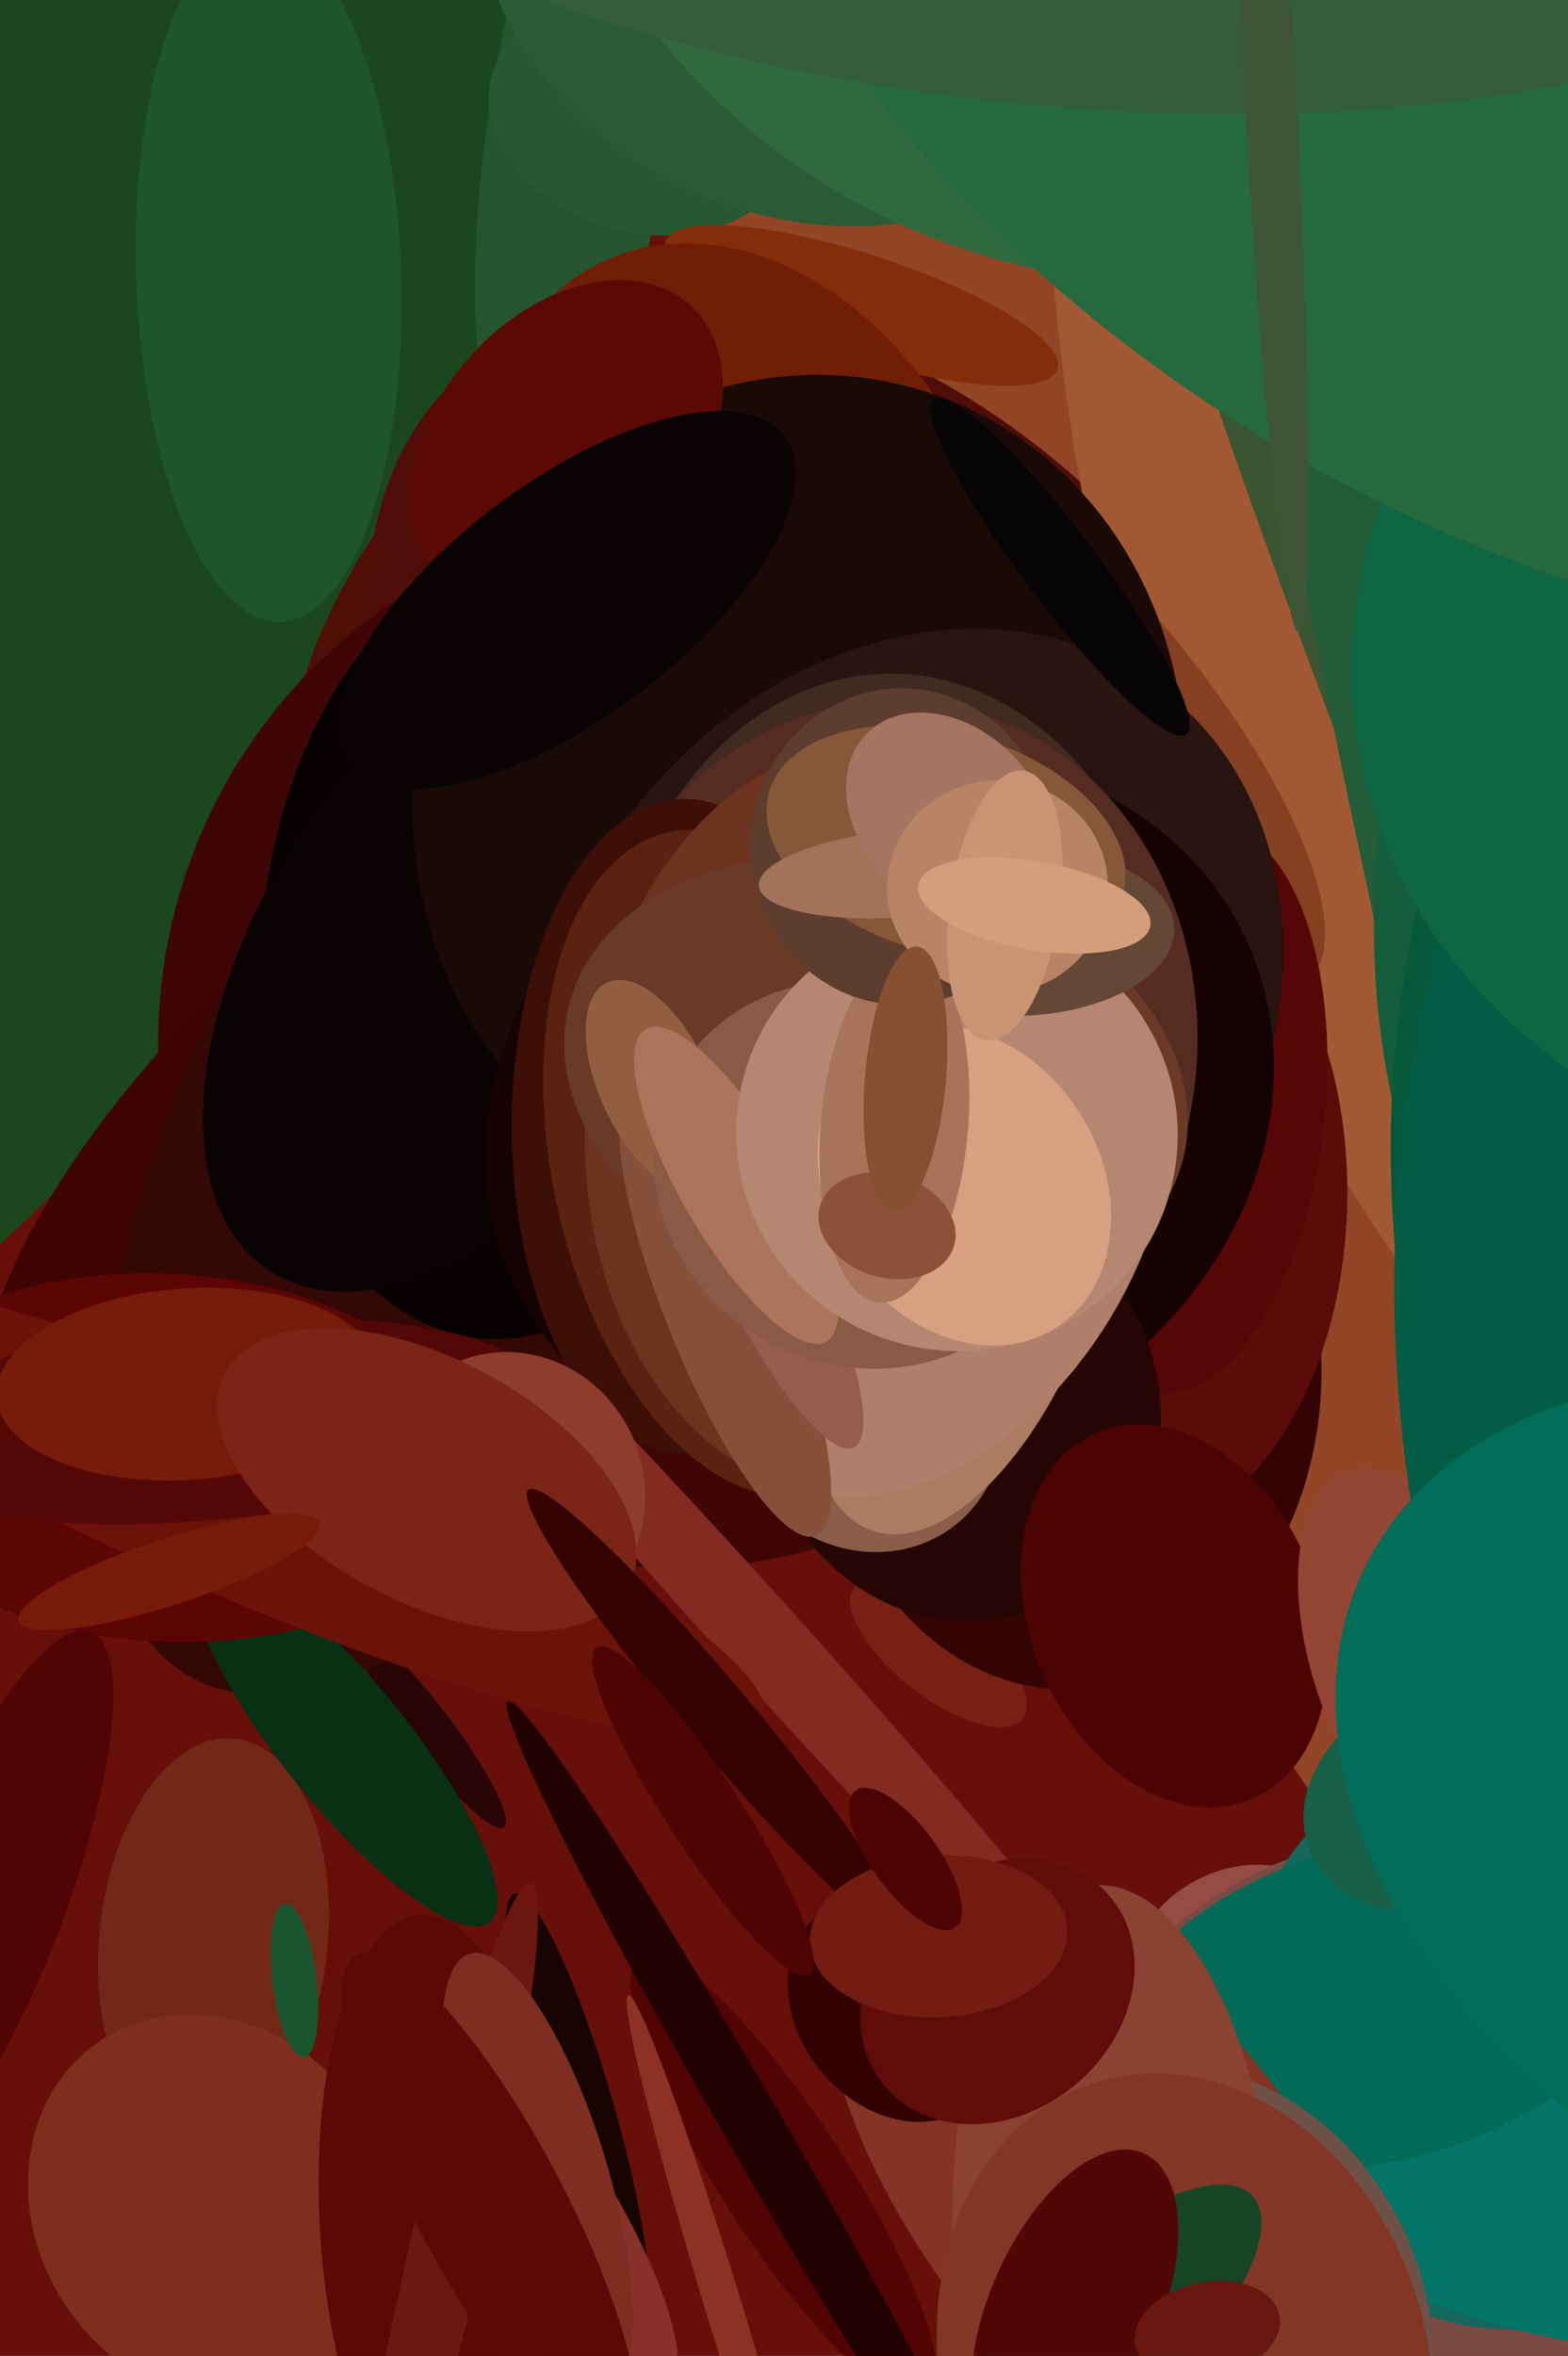 <svg xmlns="http://www.w3.org/2000/svg" width="426px" height="640px">
  <rect width="426" height="640" fill="rgb(102,16,9)"/>
  <ellipse cx="157" cy="574" rx="62" ry="10" transform="rotate(74,157,574)" fill="rgba(25,4,4,1.0)"/>
  <ellipse cx="-328" cy="-28" rx="491" ry="492" transform="rotate(8,-328,-28)" fill="rgba(27,71,29,1.0)"/>
  <ellipse cx="255" cy="449" rx="29" ry="12" transform="rotate(38,255,449)" fill="rgba(119,33,21,1.0)"/>
  <ellipse cx="158" cy="31" rx="25" ry="97" transform="rotate(9,158,31)" fill="rgba(37,85,47,1.0)"/>
  <ellipse cx="229" cy="234" rx="156" ry="154" transform="rotate(75,229,234)" fill="rgba(79,15,7,1.0)"/>
  <ellipse cx="815" cy="22" rx="802" ry="621" transform="rotate(74,815,22)" fill="rgba(146,70,39,1.0)"/>
  <ellipse cx="291" cy="374" rx="68" ry="85" transform="rotate(2,291,374)" fill="rgba(52,4,4,1.0)"/>
  <ellipse cx="117" cy="470" rx="33" ry="6" transform="rotate(53,117,470)" fill="rgba(41,5,5,1.0)"/>
  <ellipse cx="231" cy="215" rx="155" ry="104" transform="rotate(46,231,215)" fill="rgba(80,12,7,1.0)"/>
  <ellipse cx="819" cy="-37" rx="520" ry="594" transform="rotate(26,819,-37)" fill="rgba(162,89,51,1.0)"/>
  <ellipse cx="184" cy="283" rx="141" ry="143" transform="rotate(6,184,283)" fill="rgba(62,6,4,1.0)"/>
  <ellipse cx="337" cy="535" rx="27" ry="32" transform="rotate(59,337,535)" fill="rgba(151,75,71,1.0)"/>
  <ellipse cx="142" cy="297" rx="76" ry="178" transform="rotate(52,142,297)" fill="rgba(62,4,1,1.0)"/>
  <ellipse cx="58" cy="527" rx="55" ry="31" transform="rotate(96,58,527)" fill="rgba(115,40,23,1.0)"/>
  <ellipse cx="383" cy="147" rx="373" ry="37" transform="rotate(70,383,147)" fill="rgba(58,85,51,1.0)"/>
  <ellipse cx="370" cy="585" rx="95" ry="80" transform="rotate(139,370,585)" fill="rgba(122,75,67,1.0)"/>
  <ellipse cx="174" cy="32" rx="31" ry="42" transform="rotate(106,174,32)" fill="rgba(38,89,50,1.0)"/>
  <ellipse cx="206" cy="444" rx="11" ry="178" transform="rotate(138,206,444)" fill="rgba(130,43,33,1.0)"/>
  <ellipse cx="137" cy="297" rx="81" ry="180" transform="rotate(28,137,297)" fill="rgba(52,8,4,1.0)"/>
  <ellipse cx="293" cy="192" rx="32" ry="97" transform="rotate(140,293,192)" fill="rgba(133,64,34,1.0)"/>
  <ellipse cx="411" cy="553" rx="76" ry="80" transform="rotate(176,411,553)" fill="rgba(21,103,92,1.0)"/>
  <ellipse cx="94" cy="474" rx="62" ry="17" transform="rotate(51,94,474)" fill="rgba(7,48,20,1.0)"/>
  <ellipse cx="420" cy="577" rx="118" ry="56" transform="rotate(16,420,577)" fill="rgba(3,116,104,1.0)"/>
  <ellipse cx="45" cy="396" rx="85" ry="50" transform="rotate(3,45,396)" fill="rgba(91,5,4,1.0)"/>
  <ellipse cx="234" cy="83" rx="56" ry="14" transform="rotate(18,234,83)" fill="rgba(131,46,11,1.0)"/>
  <ellipse cx="140" cy="257" rx="69" ry="107" transform="rotate(5,140,257)" fill="rgba(6,1,1,1.0)"/>
  <ellipse cx="213" cy="592" rx="72" ry="17" transform="rotate(57,213,592)" fill="rgba(82,4,3,1.0)"/>
  <ellipse cx="202" cy="158" rx="70" ry="95" transform="rotate(158,202,158)" fill="rgba(113,30,6,1.0)"/>
  <ellipse cx="375" cy="544" rx="75" ry="43" transform="rotate(165,375,544)" fill="rgba(4,106,87,1.0)"/>
  <ellipse cx="58" cy="600" rx="55" ry="48" transform="rotate(55,58,600)" fill="rgba(127,45,29,1.0)"/>
  <ellipse cx="312" cy="327" rx="54" ry="88" transform="rotate(2,312,327)" fill="rgba(91,11,8,1.0)"/>
  <ellipse cx="322" cy="301" rx="38" ry="78" transform="rotate(6,322,301)" fill="rgba(86,6,4,1.0)"/>
  <ellipse cx="132" cy="257" rx="59" ry="106" transform="rotate(34,132,257)" fill="rgba(9,3,3,1.0)"/>
  <ellipse cx="217" cy="214" rx="104" ry="113" transform="rotate(18,217,214)" fill="rgba(25,10,8,1.0)"/>
  <ellipse cx="247" cy="277" rx="94" ry="113" transform="rotate(38,247,277)" fill="rgba(40,20,16,1.0)"/>
  <ellipse cx="242" cy="281" rx="77" ry="98" transform="rotate(0,242,281)" fill="rgba(65,42,34,1.0)"/>
  <ellipse cx="141" cy="594" rx="21" ry="71" transform="rotate(146,141,594)" fill="rgba(135,49,41,1.0)"/>
  <ellipse cx="217" cy="-14" rx="90" ry="72" transform="rotate(25,217,-14)" fill="rgba(43,91,53,1.0)"/>
  <ellipse cx="239" cy="302" rx="94" ry="110" transform="rotate(64,239,302)" fill="rgba(20,3,2,1.0)"/>
  <ellipse cx="71" cy="409" rx="148" ry="27" transform="rotate(23,71,409)" fill="rgba(106,19,8,1.0)"/>
  <ellipse cx="120" cy="606" rx="86" ry="33" transform="rotate(86,120,606)" fill="rgba(90,9,5,1.0)"/>
  <ellipse cx="240" cy="286" rx="85" ry="96" transform="rotate(10,240,286)" fill="rgba(85,44,33,1.0)"/>
  <ellipse cx="56" cy="386" rx="92" ry="27" transform="rotate(175,56,386)" fill="rgba(84,8,5,1.0)"/>
  <ellipse cx="261" cy="383" rx="54" ry="58" transform="rotate(161,261,383)" fill="rgba(38,6,4,1.0)"/>
  <ellipse cx="186" cy="306" rx="47" ry="89" transform="rotate(0,186,306)" fill="rgba(60,15,7,1.0)"/>
  <ellipse cx="303" cy="596" rx="110" ry="52" transform="rotate(52,303,596)" fill="rgba(132,51,36,1.0)"/>
  <ellipse cx="235" cy="384" rx="36" ry="39" transform="rotate(137,235,384)" fill="rgba(136,94,72,1.0)"/>
  <ellipse cx="373" cy="139" rx="337" ry="22" transform="rotate(79,373,139)" fill="rgba(34,92,57,1.0)"/>
  <ellipse cx="588" cy="211" rx="242" ry="200" transform="rotate(125,588,211)" fill="rgba(19,93,60,1.0)"/>
  <ellipse cx="328" cy="631" rx="72" ry="59" transform="rotate(65,328,631)" fill="rgba(111,82,71,1.0)"/>
  <ellipse cx="201" cy="316" rx="51" ry="92" transform="rotate(168,201,316)" fill="rgba(89,35,15,1.0)"/>
  <ellipse cx="303" cy="612" rx="100" ry="44" transform="rotate(87,303,612)" fill="rgba(138,66,50,1.0)"/>
  <ellipse cx="262" cy="343" rx="37" ry="77" transform="rotate(19,262,343)" fill="rgba(171,124,98,1.0)"/>
  <ellipse cx="51" cy="376" rx="52" ry="26" transform="rotate(176,51,376)" fill="rgba(119,28,10,1.0)"/>
  <ellipse cx="319" cy="439" rx="54" ry="39" transform="rotate(67,319,439)" fill="rgba(76,4,3,1.0)"/>
  <ellipse cx="233" cy="304" rx="74" ry="102" transform="rotate(4,233,304)" fill="rgba(108,52,30,1.0)"/>
  <ellipse cx="139" cy="405" rx="36" ry="38" transform="rotate(157,139,405)" fill="rgba(142,60,44,1.0)"/>
  <ellipse cx="256" cy="333" rx="52" ry="81" transform="rotate(33,256,333)" fill="rgba(177,127,105,1.0)"/>
  <ellipse cx="238" cy="294" rx="86" ry="60" transform="rotate(14,238,294)" fill="rgba(105,59,38,1.0)"/>
  <ellipse cx="197" cy="356" rx="66" ry="16" transform="rotate(68,197,356)" fill="rgba(134,81,58,1.0)"/>
  <ellipse cx="726" cy="325" rx="325" ry="350" transform="rotate(106,726,325)" fill="rgba(7,89,59,1.0)"/>
  <ellipse cx="322" cy="644" rx="82" ry="66" transform="rotate(73,322,644)" fill="rgba(131,54,38,1.0)"/>
  <ellipse cx="-4" cy="518" rx="21" ry="80" transform="rotate(21,-4,518)" fill="rgba(80,4,3,1.0)"/>
  <ellipse cx="387" cy="455" rx="59" ry="29" transform="rotate(69,387,455)" fill="rgba(147,70,51,1.0)"/>
  <ellipse cx="154" cy="120" rx="50" ry="35" transform="rotate(132,154,120)" fill="rgba(91,9,4,1.0)"/>
  <ellipse cx="178" cy="295" rx="31" ry="15" transform="rotate(65,178,295)" fill="rgba(146,94,66,1.0)"/>
  <ellipse cx="207" cy="342" rx="57" ry="13" transform="rotate(64,207,342)" fill="rgba(149,94,76,1.0)"/>
  <ellipse cx="116" cy="402" rx="62" ry="33" transform="rotate(28,116,402)" fill="rgba(123,37,24,1.0)"/>
  <ellipse cx="234" cy="319" rx="57" ry="52" transform="rotate(23,234,319)" fill="rgba(138,90,68,1.0)"/>
  <ellipse cx="197" cy="628" rx="5" ry="90" transform="rotate(163,197,628)" fill="rgba(139,50,36,1.0)"/>
  <ellipse cx="720" cy="346" rx="358" ry="341" transform="rotate(96,720,346)" fill="rgba(3,92,68,1.0)"/>
  <ellipse cx="121" cy="612" rx="103" ry="10" transform="rotate(103,121,612)" fill="rgba(108,23,16,1.0)"/>
  <ellipse cx="200" cy="322" rx="15" ry="49" transform="rotate(150,200,322)" fill="rgba(172,117,91,1.0)"/>
  <ellipse cx="260" cy="308" rx="59" ry="60" transform="rotate(102,260,308)" fill="rgba(181,135,112,1.0)"/>
  <ellipse cx="154" cy="163" rx="32" ry="74" transform="rotate(53,154,163)" fill="rgba(9,3,3,1.0)"/>
  <ellipse cx="288" cy="154" rx="57" ry="10" transform="rotate(53,288,154)" fill="rgba(6,4,4,1.0)"/>
  <ellipse cx="46" cy="427" rx="43" ry="9" transform="rotate(162,46,427)" fill="rgba(121,27,10,1.0)"/>
  <ellipse cx="243" cy="546" rx="26" ry="33" transform="rotate(141,243,546)" fill="rgba(50,2,2,1.0)"/>
  <ellipse cx="262" cy="322" rx="46" ry="37" transform="rotate(57,262,322)" fill="rgba(215,160,129,1.0)"/>
  <ellipse cx="300" cy="634" rx="55" ry="21" transform="rotate(137,300,634)" fill="rgba(23,68,36,1.0)"/>
  <ellipse cx="308" cy="-74" rx="165" ry="149" transform="rotate(21,308,-74)" fill="rgba(49,105,62,1.0)"/>
  <ellipse cx="276" cy="253" rx="43" ry="23" transform="rotate(179,276,253)" fill="rgba(100,72,53,1.0)"/>
  <ellipse cx="243" cy="306" rx="20" ry="48" transform="rotate(5,243,306)" fill="rgba(167,115,90,1.0)"/>
  <ellipse cx="245" cy="230" rx="43" ry="41" transform="rotate(88,245,230)" fill="rgba(93,61,45,1.0)"/>
  <ellipse cx="146" cy="591" rx="19" ry="63" transform="rotate(163,146,591)" fill="rgba(125,46,33,1.0)"/>
  <ellipse cx="73" cy="75" rx="36" ry="94" transform="rotate(178,73,75)" fill="rgba(31,85,42,1.0)"/>
  <ellipse cx="241" cy="333" rx="19" ry="14" transform="rotate(17,241,333)" fill="rgba(140,82,57,1.0)"/>
  <ellipse cx="271" cy="541" rx="40" ry="33" transform="rotate(140,271,541)" fill="rgba(96,12,8,1.0)"/>
  <ellipse cx="257" cy="229" rx="50" ry="30" transform="rotate(16,257,229)" fill="rgba(134,88,58,1.0)"/>
  <ellipse cx="392" cy="488" rx="30" ry="39" transform="rotate(68,392,488)" fill="rgba(23,95,71,1.0)"/>
  <ellipse cx="292" cy="627" rx="23" ry="46" transform="rotate(24,292,627)" fill="rgba(81,7,5,1.0)"/>
  <ellipse cx="599" cy="152" rx="236" ry="171" transform="rotate(164,599,152)" fill="rgba(15,102,66,1.0)"/>
  <ellipse cx="248" cy="237" rx="42" ry="12" transform="rotate(175,248,237)" fill="rgba(162,115,88,1.0)"/>
  <ellipse cx="206" cy="580" rx="136" ry="8" transform="rotate(60,206,580)" fill="rgba(34,2,1,1.0)"/>
  <ellipse cx="258" cy="222" rx="24" ry="32" transform="rotate(136,258,222)" fill="rgba(165,117,97,1.0)"/>
  <ellipse cx="271" cy="241" rx="29" ry="30" transform="rotate(85,271,241)" fill="rgba(183,132,103,1.0)"/>
  <ellipse cx="80" cy="538" rx="6" ry="21" transform="rotate(173,80,538)" fill="rgba(25,86,46,1.0)"/>
  <ellipse cx="195" cy="466" rx="80" ry="9" transform="rotate(50,195,466)" fill="rgba(52,2,2,1.0)"/>
  <ellipse cx="480" cy="-66" rx="228" ry="312" transform="rotate(115,480,-66)" fill="rgba(37,105,63,1.0)"/>
  <ellipse cx="255" cy="526" rx="35" ry="22" transform="rotate(177,255,526)" fill="rgba(115,28,18,1.0)"/>
  <ellipse cx="529" cy="503" rx="176" ry="116" transform="rotate(26,529,503)" fill="rgba(2,109,88,1.0)"/>
  <ellipse cx="290" cy="-58" rx="231" ry="87" transform="rotate(5,290,-58)" fill="rgba(52,93,58,1.0)"/>
  <ellipse cx="246" cy="293" rx="11" ry="36" transform="rotate(5,246,293)" fill="rgba(133,81,50,1.0)"/>
  <ellipse cx="191" cy="492" rx="53" ry="10" transform="rotate(57,191,492)" fill="rgba(78,4,3,1.0)"/>
  <ellipse cx="345" cy="22" rx="150" ry="7" transform="rotate(87,345,22)" fill="rgba(62,85,54,1.0)"/>
  <ellipse cx="273" cy="246" rx="15" ry="37" transform="rotate(8,273,246)" fill="rgba(201,148,115,1.0)"/>
  <ellipse cx="133" cy="599" rx="77" ry="20" transform="rotate(62,133,599)" fill="rgba(90,9,5,1.0)"/>
  <ellipse cx="328" cy="633" rx="20" ry="13" transform="rotate(168,328,633)" fill="rgba(104,23,17,1.0)"/>
  <ellipse cx="281" cy="246" rx="32" ry="12" transform="rotate(10,281,246)" fill="rgba(211,159,122,1.0)"/>
  <ellipse cx="246" cy="505" rx="23" ry="9" transform="rotate(54,246,505)" fill="rgba(76,4,3,1.0)"/>
</svg>